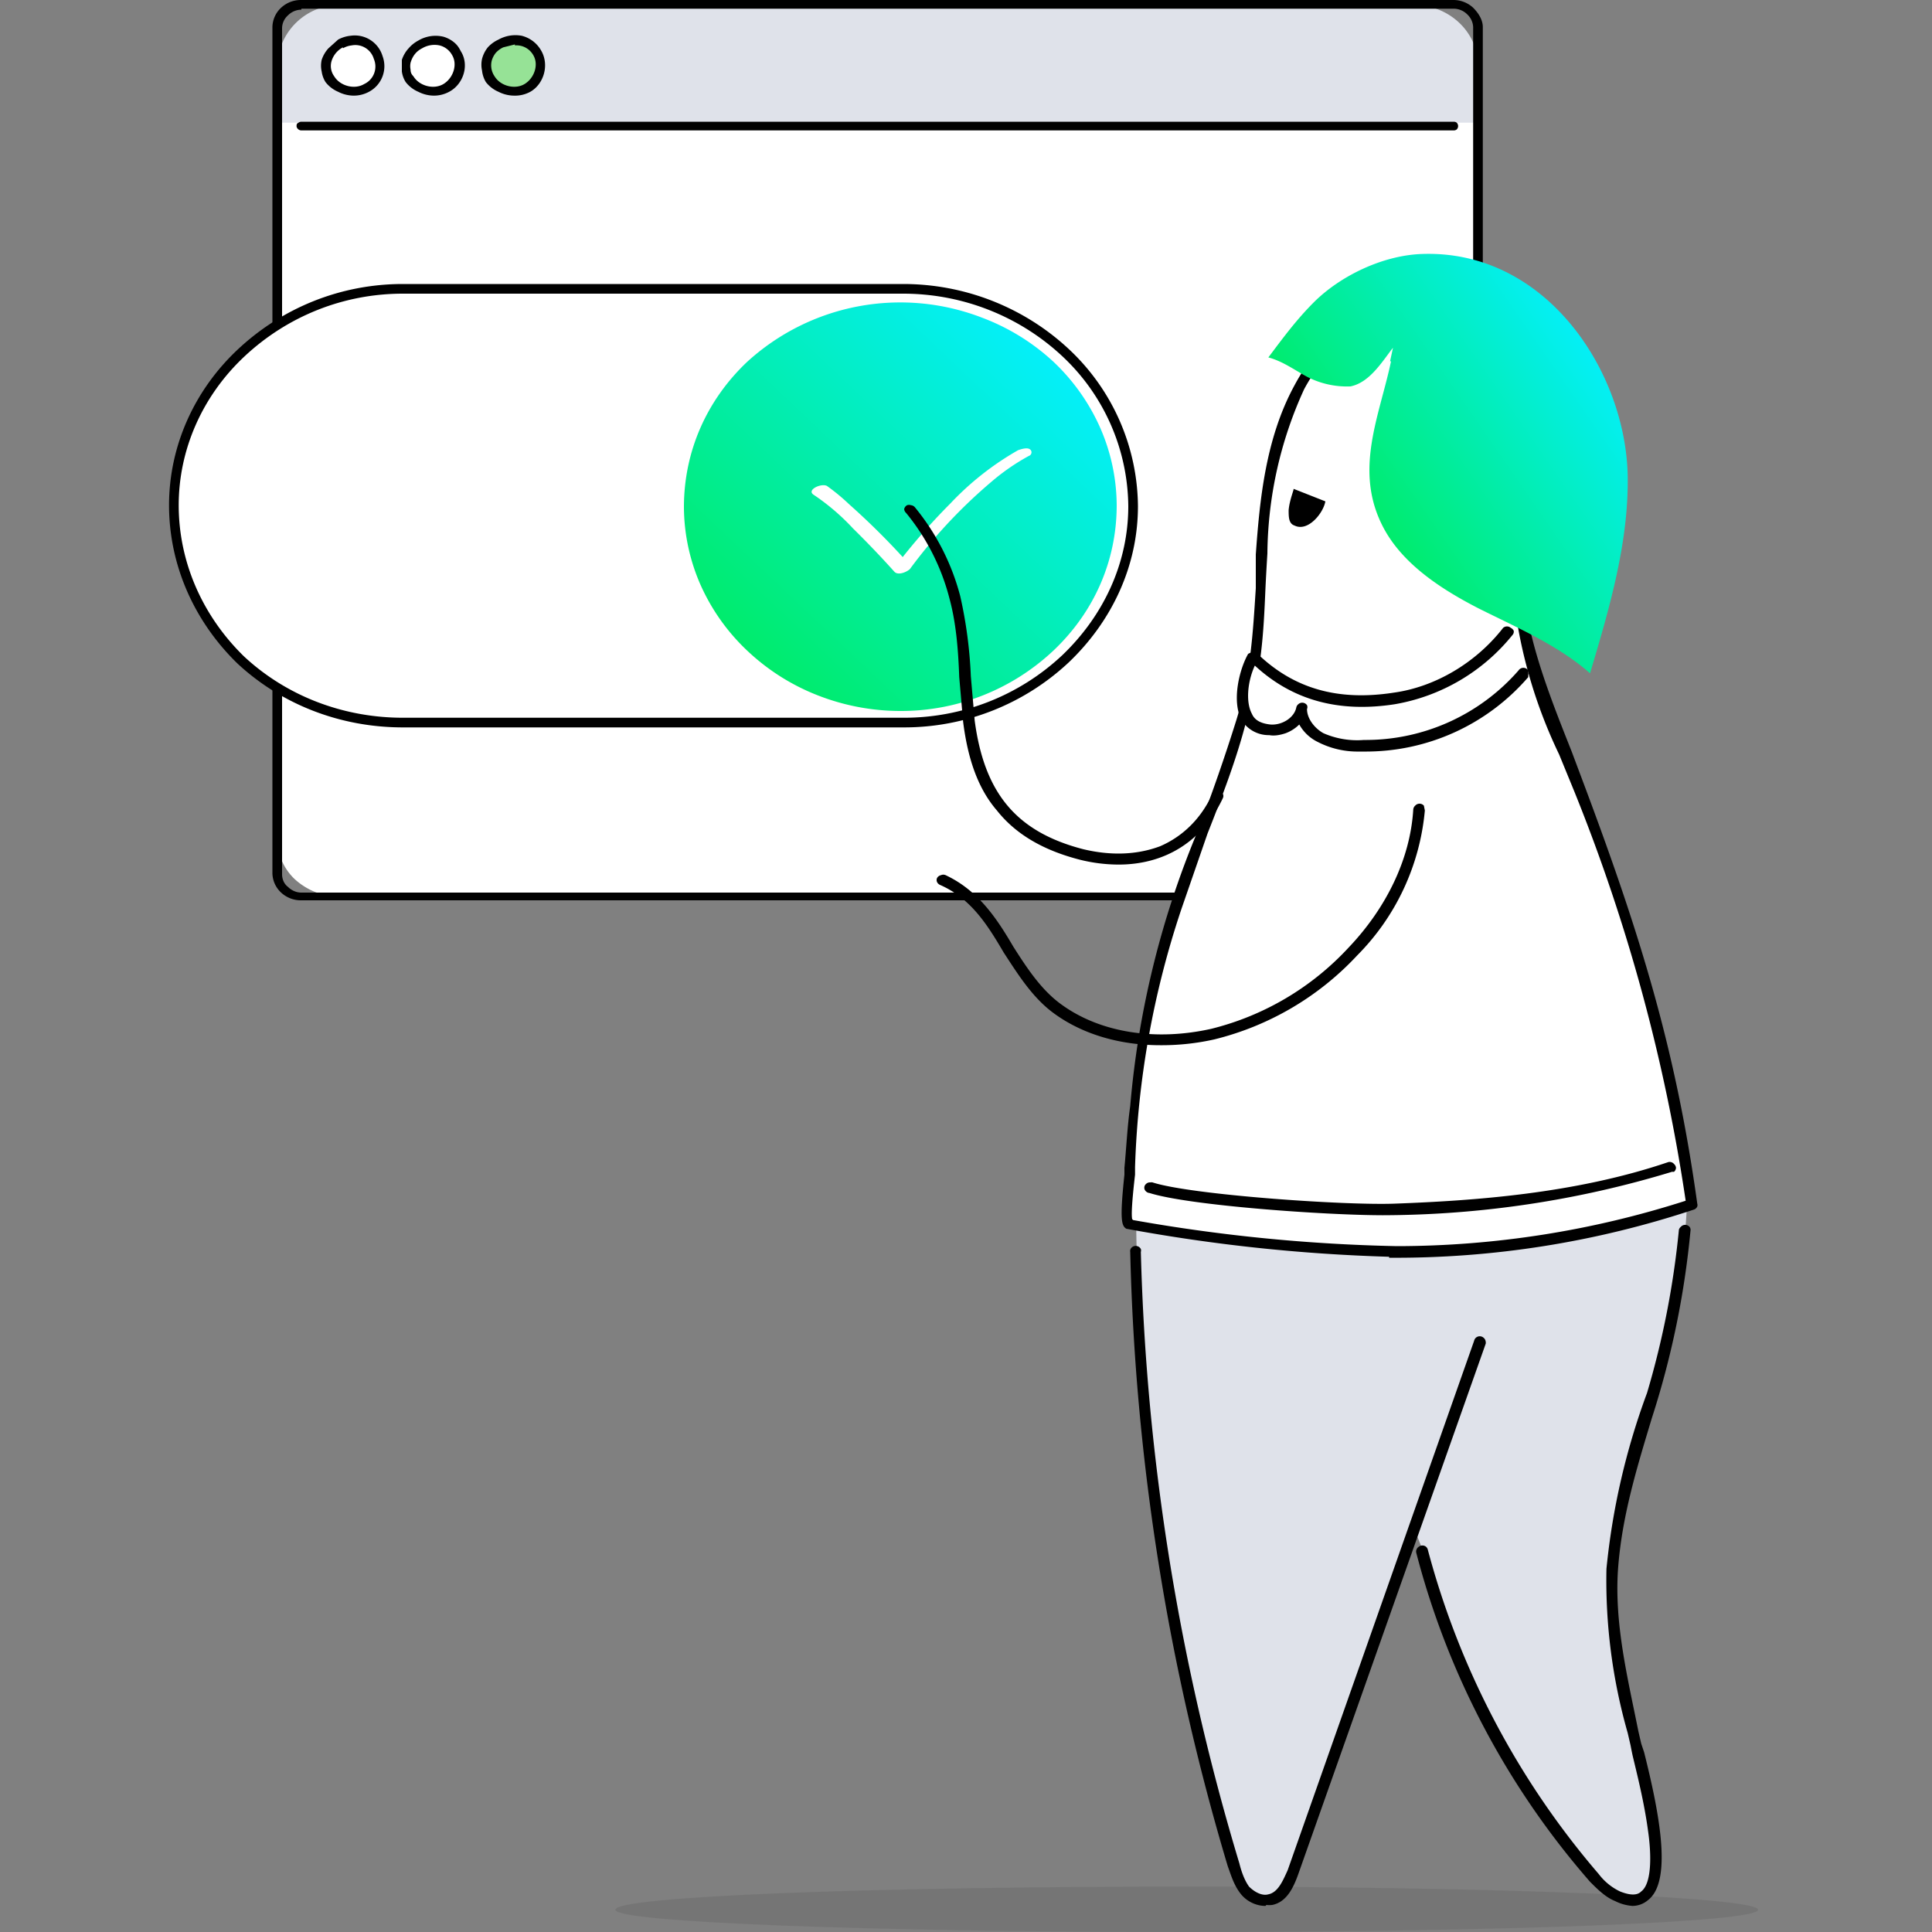 <svg xmlns="http://www.w3.org/2000/svg" fill="none" viewBox="0 0 200 200"><rect x="0" y="0" width="200" height="200" fill="#808080" stroke="none"/><path fill="#191A1A" d="M122.9 200c32.6 0 59.1-1 59.1-2.3 0-1.3-26.5-2.4-59.1-2.4-32.7 0-59.2 1-59.2 2.4 0 1.3 26.5 2.3 59.2 2.3z" opacity=".1"/><path fill="#DFE2EA" d="M35.4 92.8h110.9c3.7 0 6.7-2.9 6.7-6.4V6.8c0-3.5-3-6.3-6.7-6.3h-111a6.5 6.5 0 0 0-6.6 6.3v79.6c0 3.5 3 6.4 6.7 6.4z"/><path fill="#fff" d="M146.7 92.8H35c-1.7 0-3.3-.7-4.5-1.8a5.8 5.8 0 0 1-1.8-4.2V12.7H153v74.1c0 1.6-.7 3.1-1.9 4.2a6.4 6.4 0 0 1-4.4 1.8zM35.2 4.6c.4-.2.8-.4 1.2-.4 2.9-.3 4 3.5 1.6 4.9A3 3 0 0 1 34 8c-.8-1.2-.1-2.8 1.1-3.5z"/><path fill="#000" d="M36.6 9.9a3.6 3.6 0 0 1-1.6-.4 3.3 3.3 0 0 1-1.3-1 2.8 2.8 0 0 1-.4-1.1 2.7 2.7 0 0 1 0-1.2A3.3 3.3 0 0 1 34 5l1-.9a3.4 3.4 0 0 1 1.3-.4 3 3 0 0 1 3.3 2.1 3 3 0 0 1-1.4 3.7 3.3 3.3 0 0 1-1.6.4zm-1.1-5a2.4 2.4 0 0 0-1.2 1.5 1.8 1.8 0 0 0 .3 1.5c.6 1 2.1 1.4 3.1.8a2 2 0 0 0 1-2.6 2 2 0 0 0-2.3-1.4 2.3 2.3 0 0 0-.9.3z"/><path fill="#fff" d="M43.6 4.6c1.2-.7 2.8-.6 3.7.9.7 1.2.2 2.9-1 3.6a3 3 0 0 1-3.8-1c-1-1.4-.2-2.8 1-3.5z"/><path fill="#000" d="M45 9.9a3.6 3.6 0 0 1-1.7-.4 3.3 3.3 0 0 1-1.3-1 2.7 2.7 0 0 1-.4-1.1V6.2a3.3 3.3 0 0 1 .7-1.2 3.5 3.5 0 0 1 1-.8 3.5 3.5 0 0 1 2.6-.4 3.1 3.1 0 0 1 1 .5c.4.3.6.6.8 1 .9 1.4.3 3.4-1.2 4.2a3.3 3.3 0 0 1-1.6.4zM43.7 5c-.6.3-1 .8-1.2 1.5a1.8 1.8 0 0 0 0 .7c0 .3.1.5.3.7.6 1 2.1 1.4 3.1.8 1-.6 1.5-2 .9-3a2 2 0 0 0-.5-.6 2 2 0 0 0-.8-.4 2.5 2.5 0 0 0-1.8.3z"/><path fill="#96E296" d="M51.9 4.5c1.2-.6 2.8-.5 3.7 1 .7 1.2.3 2.9-1 3.6a3 3 0 0 1-3.8-1c-1-1.4-.2-3 1-3.6z"/><path fill="#000" d="M53.2 9.9a3.6 3.6 0 0 1-1.6-.4 3.3 3.3 0 0 1-1.3-1 2.9 2.9 0 0 1-.4-1.2 2.8 2.8 0 0 1 0-1.2 3.2 3.2 0 0 1 .6-1.2 3.4 3.4 0 0 1 1.1-.8 3.6 3.6 0 0 1 2.4-.4 3.2 3.2 0 0 1 2 1.5c.9 1.5.3 3.5-1.1 4.3a3.3 3.3 0 0 1-1.7.4zm.1-5.3-1.2.3a2.4 2.4 0 0 0-.8.6 2.3 2.3 0 0 0-.4.8 2 2 0 0 0 .3 1.6c.6 1 2.1 1.4 3.1.8 1-.6 1.5-2 .9-3a2 2 0 0 0-1.9-1z"/><path fill="#000" d="M150.5 93.2H31.2a3 3 0 0 1-2.1-.8 2.8 2.8 0 0 1-.9-2V2.8a2.8 2.8 0 0 1 .9-2 3 3 0 0 1 2.1-.8h119.3a3 3 0 0 1 2 .8c.6.6 1 1.3 1 2v87.6a2.8 2.8 0 0 1-1 2 3 3 0 0 1-2 .8zM31.2 1a2 2 0 0 0-1.4.6 1.8 1.8 0 0 0-.6 1.3v87.6c0 .5.2 1 .6 1.3.4.4.9.6 1.4.6h119.3c.5 0 1-.2 1.4-.6.3-.3.6-.8.6-1.3V2.8a1.9 1.9 0 0 0-.6-1.3 2 2 0 0 0-1.4-.6H31.2z"/><path fill="#000" d="M150.5 13.5H31.2a.5.5 0 0 1-.3-.1.5.5 0 0 1-.2-.3c0-.2 0-.3.2-.4a.5.5 0 0 1 .3-.1h119.3a.5.5 0 0 1 .3.1.5.5 0 0 1 0 .7.5.5 0 0 1-.3.1z"/><path fill="#fff" stroke="#000" stroke-miterlimit="10" d="M93.5 74.8H41.7c-6.3 0-12.3-2.3-16.8-6.5-4.4-4.3-6.9-10-6.9-16 0-5.9 2.5-11.6 7-15.8s10.4-6.6 16.7-6.6h51.8c6.3 0 12.3 2.4 16.8 6.6a22 22 0 0 1 7 15.9c0 6-2.6 11.6-7 15.8a24.4 24.4 0 0 1-16.8 6.6z"/><path fill="url(#switch_svg__a)" d="M93.2 73.6a23.5 23.5 0 0 1-8.5-1.6 22.5 22.5 0 0 1-7.3-4.6 21.2 21.2 0 0 1-4.9-6.9 20.2 20.2 0 0 1-1.7-8c0-5.7 2.3-11 6.5-15a23.5 23.5 0 0 1 24.4-4.6 22.5 22.5 0 0 1 7.3 4.5 21.2 21.2 0 0 1 4.9 6.9 20.2 20.2 0 0 1 1.7 8c0 5.7-2.3 11-6.5 15a23 23 0 0 1-15.9 6.3z"/><path fill="#fff" d="M84.2 51.2a23 23 0 0 1 4.1 3.5 98.8 98.8 0 0 1 4.3 4.5c.4.4 1.3 0 1.6-.3a53 53 0 0 1 8.4-9 22.5 22.5 0 0 1 3.9-2.7c.3-.1.4-.5.1-.7-.3-.2-.9 0-1.2.1a30 30 0 0 0-7 5.5 66.2 66.2 0 0 0-4.9 5.5l-.9 1.2 1.6-.3a75.7 75.7 0 0 0-6.3-6.3 21 21 0 0 0-2.3-1.9c-.6-.3-2.1.4-1.4.9z"/><path fill="#DFE2EA" d="M117.6 124.4a241.1 241.1 0 0 0 10.2 68.7 7 7 0 0 0 1.2 2.5c.6.7 1.6 1.3 2.5 1 1.3-.2 2-1.6 2.4-2.8l20.4-57.7.8-23.8-37.5 6.9v5.2z"/><path fill="#DFE2EA" d="M147.3 160.5a83.7 83.7 0 0 0 17.9 33.9 7 7 0 0 0 2.4 2c7.2 3 2.4-13.6 1.9-15.8-1.4-6-2.9-12-2.5-18.2.5-6.2 2.4-12 4.2-18a81.3 81.3 0 0 0 3.5-21.3h-42.5l15.1 37.4z"/><path fill="#fff" d="M175.1 124.6A186.9 186.9 0 0 0 163.6 82c-2.6-7-7-16-6.5-23.5.2-3.6 1.2-7.1 1.8-10.7 1.1-7.3-1.1-16.8-10.2-17-6 0-11.4 4.2-14.2 9.5a42 42 0 0 0-3.8 17.2c-.4 6.4-.3 11.1-2.1 17.3-2 6.5-4.6 12.9-6.8 19.3a94 94 0 0 0-4.3 20.6 128.6 128.6 0 0 0-.4 6.3c0 .6-.7 5.5-.2 5.8 2.1 1.2 22.7 3 27.7 2.9 10.3-.4 21-1.3 30.5-5z"/><path fill="#000" d="M143.8 130.1a178.1 178.1 0 0 1-27.2-2.9c-.5-.3-.7-.9-.2-5.6v-.7c.2-2.1.3-4.3.6-6.4a94.3 94.3 0 0 1 7-28.5 192 192 0 0 0 4-11.5c1.5-4.9 1.7-9 2-13.6v-3.5c.4-5.6 1-12 4-17.5 3.2-6 9-9.8 14.7-9.7a10 10 0 0 1 7.7 3.4c1.4 1.6 2.5 4 3 6.6.4 2.5.5 5.1 0 7.6a92.8 92.8 0 0 1-.7 3.7c-.4 2.3-.9 4.6-1 7-.3 6 2.5 13 5 19.3l1.5 4c5.6 15 9.3 26.9 11.5 42.8a.5.5 0 0 1 0 .3.6.6 0 0 1-.3.3 98 98 0 0 1-31.6 5zm-26.5-3.8a175 175 0 0 0 27.3 2.7 98 98 0 0 0 29.9-4.7A185.5 185.5 0 0 0 163 82l-1.6-3.9a51 51 0 0 1-5-19.8c.1-2.4.6-4.8 1-7.1l.8-3.7c1-6.3-.8-11-2.9-13.3a9 9 0 0 0-6.8-3c-2.6 0-5.4.9-7.8 2.6a19 19 0 0 0-5.7 6.5 41.6 41.6 0 0 0-3.8 17 248.7 248.7 0 0 0-.2 3.6c-.2 4.7-.4 8.8-2 13.8-1 3.9-2.5 7.8-4 11.6l-2.7 7.8a93.2 93.2 0 0 0-4.8 26.7v.8c-.3 2.6-.4 4.1-.3 4.6z"/><path fill="#000" d="M143.2 125.8c-6 0-20.1-1-24.2-2.3a.6.6 0 0 1-.4-.2.5.5 0 0 1 0-.7.6.6 0 0 1 .5-.2.6.6 0 0 1 .2 0c4 1.3 20 2.4 25.1 2.2 8-.3 18.6-1 28.3-4.3a.6.6 0 0 1 .6.2.6.6 0 0 1 .2.4.6.6 0 0 1-.2.4.6.6 0 0 1-.2 0 103.5 103.5 0 0 1-30 4.5zM131 197.3c-1 0-2-.5-2.6-1.3-.7-.9-1-2-1.3-2.8a241.6 241.6 0 0 1-10.1-63.6.5.5 0 0 1 .1-.4.6.6 0 0 1 1 .1.5.5 0 0 1 0 .3 240.6 240.6 0 0 0 10.2 63.3c.2.8.5 1.7 1 2.4.5.5 1.3 1 2 .8 1-.2 1.5-1.4 2-2.5l19.3-54.8a.6.6 0 0 1 .3-.4.6.6 0 0 1 .7.1.6.6 0 0 1 .2.4.5.5 0 0 1 0 .2L134.4 194c-.5 1.4-1.2 2.9-2.7 3.2a2.6 2.6 0 0 1-.6 0zm38 0a4.7 4.7 0 0 1-1.8-.5c-1-.4-1.8-1.2-2.6-2a83.8 83.8 0 0 1-18-34.1.6.6 0 0 1 .3-.6.6.6 0 0 1 .7 0 .6.6 0 0 1 .2.3 85 85 0 0 0 17.7 33.6 6 6 0 0 0 2.2 1.8c1.5.6 2 .2 2.2 0 1.2-.9 1-4.3.7-6.3-.4-3-1.2-6.1-1.6-7.8a42 42 0 0 1-.2-1 288.1 288.1 0 0 0-.3-1.3 57.5 57.5 0 0 1-2.2-17 72.8 72.8 0 0 1 4.2-18.2 89.7 89.7 0 0 0 3.3-16.9.6.6 0 0 1 .2-.3.6.6 0 0 1 .9 0 .5.5 0 0 1 .1.4 90.8 90.8 0 0 1-4 19.4c-1.6 5.3-3.1 10.2-3.5 15.6-.4 5.7 1 11.3 2.1 16.8l.3 1.3.3.9c1.5 6 3 13.3.4 15.3a2.5 2.5 0 0 1-1.6.6z"/><path fill="#fff" d="M157.6 69.7a21.5 21.5 0 0 1-16.9 7.5c-1.4 0-2.8-.2-4-.9-1.2-.6-2.1-1.8-2-3-.2 1.4-1.7 2.4-3.3 2.3-3.9-.3-3-5.4-1.7-7.6 4.7 4.6 10.1 5 14.6 4.3a19 19 0 0 0 11.8-7s1.8 4 1.5 4.4z"/><path fill="#000" d="M141.2 77.8h-.5a9 9 0 0 1-4.3-1 4.4 4.4 0 0 1-1.9-1.8 4 4 0 0 1-1.4.9c-.6.2-1.2.3-1.7.2a3.3 3.3 0 0 1-2.9-1.6c-1-2-.2-5.2.7-6.8a.6.6 0 0 1 .2-.1.6.6 0 0 1 .7 0c3.8 3.7 8.4 5 14.2 4.1 4.3-.6 8.5-3.1 11.3-6.7a.6.6 0 0 1 .8 0 .6.6 0 0 1 .3.3.5.5 0 0 1-.1.4 20 20 0 0 1-12.2 7.2c-5.8.9-10.6-.4-14.5-4-.7 1.5-1 3.7-.3 5 .3.7 1 1 1.9 1.1 1.2.1 2.5-.7 2.7-1.8a.6.6 0 0 1 .2-.3.6.6 0 0 1 .9.1.5.5 0 0 1 0 .4c0 1 .8 2 1.7 2.5a8.7 8.7 0 0 0 4.2.7 21 21 0 0 0 16-7.2.6.6 0 0 1 1 0 .6.6 0 0 1 0 .2.6.6 0 0 1 0 .3.6.6 0 0 1 0 .2 22.2 22.2 0 0 1-17 7.7zm-7.8-25c0 .7 0 1.4.6 1.6 1.4.7 3-1.3 3.2-2.5l-3.3-1.3c.1 0-.4 1.1-.5 2.2zm-13.3 55.4c-4.1 0-8-1.1-11-3.3-2.2-1.6-3.7-4-5.2-6.3-1.7-2.9-3.4-5.6-6.6-7a.6.6 0 0 1-.3-.3.5.5 0 0 1 0-.4.6.6 0 0 1 .4-.3.6.6 0 0 1 .5 0c3.4 1.6 5.3 4.5 7 7.4 1.4 2.2 2.9 4.5 5 6 4 2.9 9.7 3.8 15.5 2.5a28.8 28.8 0 0 0 14.2-8.4c4-4.2 6.4-9.3 6.7-14.3a.6.6 0 0 1 .2-.4.6.6 0 0 1 .9 0l.1.5a24.4 24.4 0 0 1-7 15 30 30 0 0 1-14.8 8.7 24.8 24.8 0 0 1-5.6.6z"/><path fill="#000" d="M115.8 89.5a16.6 16.6 0 0 1-4-.5c-3.9-1-6.7-2.7-8.6-5.1-1.9-2.2-3-5.2-3.5-9.2l-.4-4.6c-.1-2.7-.3-5.5-1-8.1a23 23 0 0 0-4.5-8.9.6.6 0 0 1-.2-.4.6.6 0 0 1 .3-.4.6.6 0 0 1 .4 0 .6.6 0 0 1 .4.2 24.1 24.1 0 0 1 4.7 9.2 46 46 0 0 1 1.1 8.3l.4 4.6c1 7.5 4.3 11.5 11.2 13.3 2.9.7 5.6.6 8-.3 2.3-1 4.2-2.8 5.4-5.4a.6.6 0 0 1 .3-.3.6.6 0 0 1 .4 0c.2 0 .3.2.4.3a.5.5 0 0 1 0 .4c-2.1 4.5-6 6.9-10.8 6.9z"/><path fill="url(#switch_svg__b)" d="M144 37.4c-1.2 5.7-3.9 11.3-.8 17.2 2 3.8 6 6.4 9.9 8.4 4 2 8.2 3.8 11.5 6.7 2-6.7 4-13.5 3.9-20.4-.2-11-8.6-23.6-21.5-23-4 .2-8.3 2.3-11 5-1.8 1.8-3.2 3.7-4.7 5.7 1.5.4 2.7 1.3 4 2a9 9 0 0 0 4.5 1c2-.4 3.3-2.6 4.4-4l-.3 1.4z"/><defs><linearGradient id="switch_svg__a" x1="77.3" x2="107.3" y1="67.4" y2="35.7" gradientUnits="userSpaceOnUse"><stop stop-color="#00EC6B"/><stop offset="1" stop-color="#04EFFA"/></linearGradient><linearGradient id="switch_svg__b" x1="144" x2="168" y1="56.4" y2="39.8" gradientUnits="userSpaceOnUse"><stop stop-color="#00EC6B"/><stop offset="1" stop-color="#04EFFA"/></linearGradient></defs></svg>